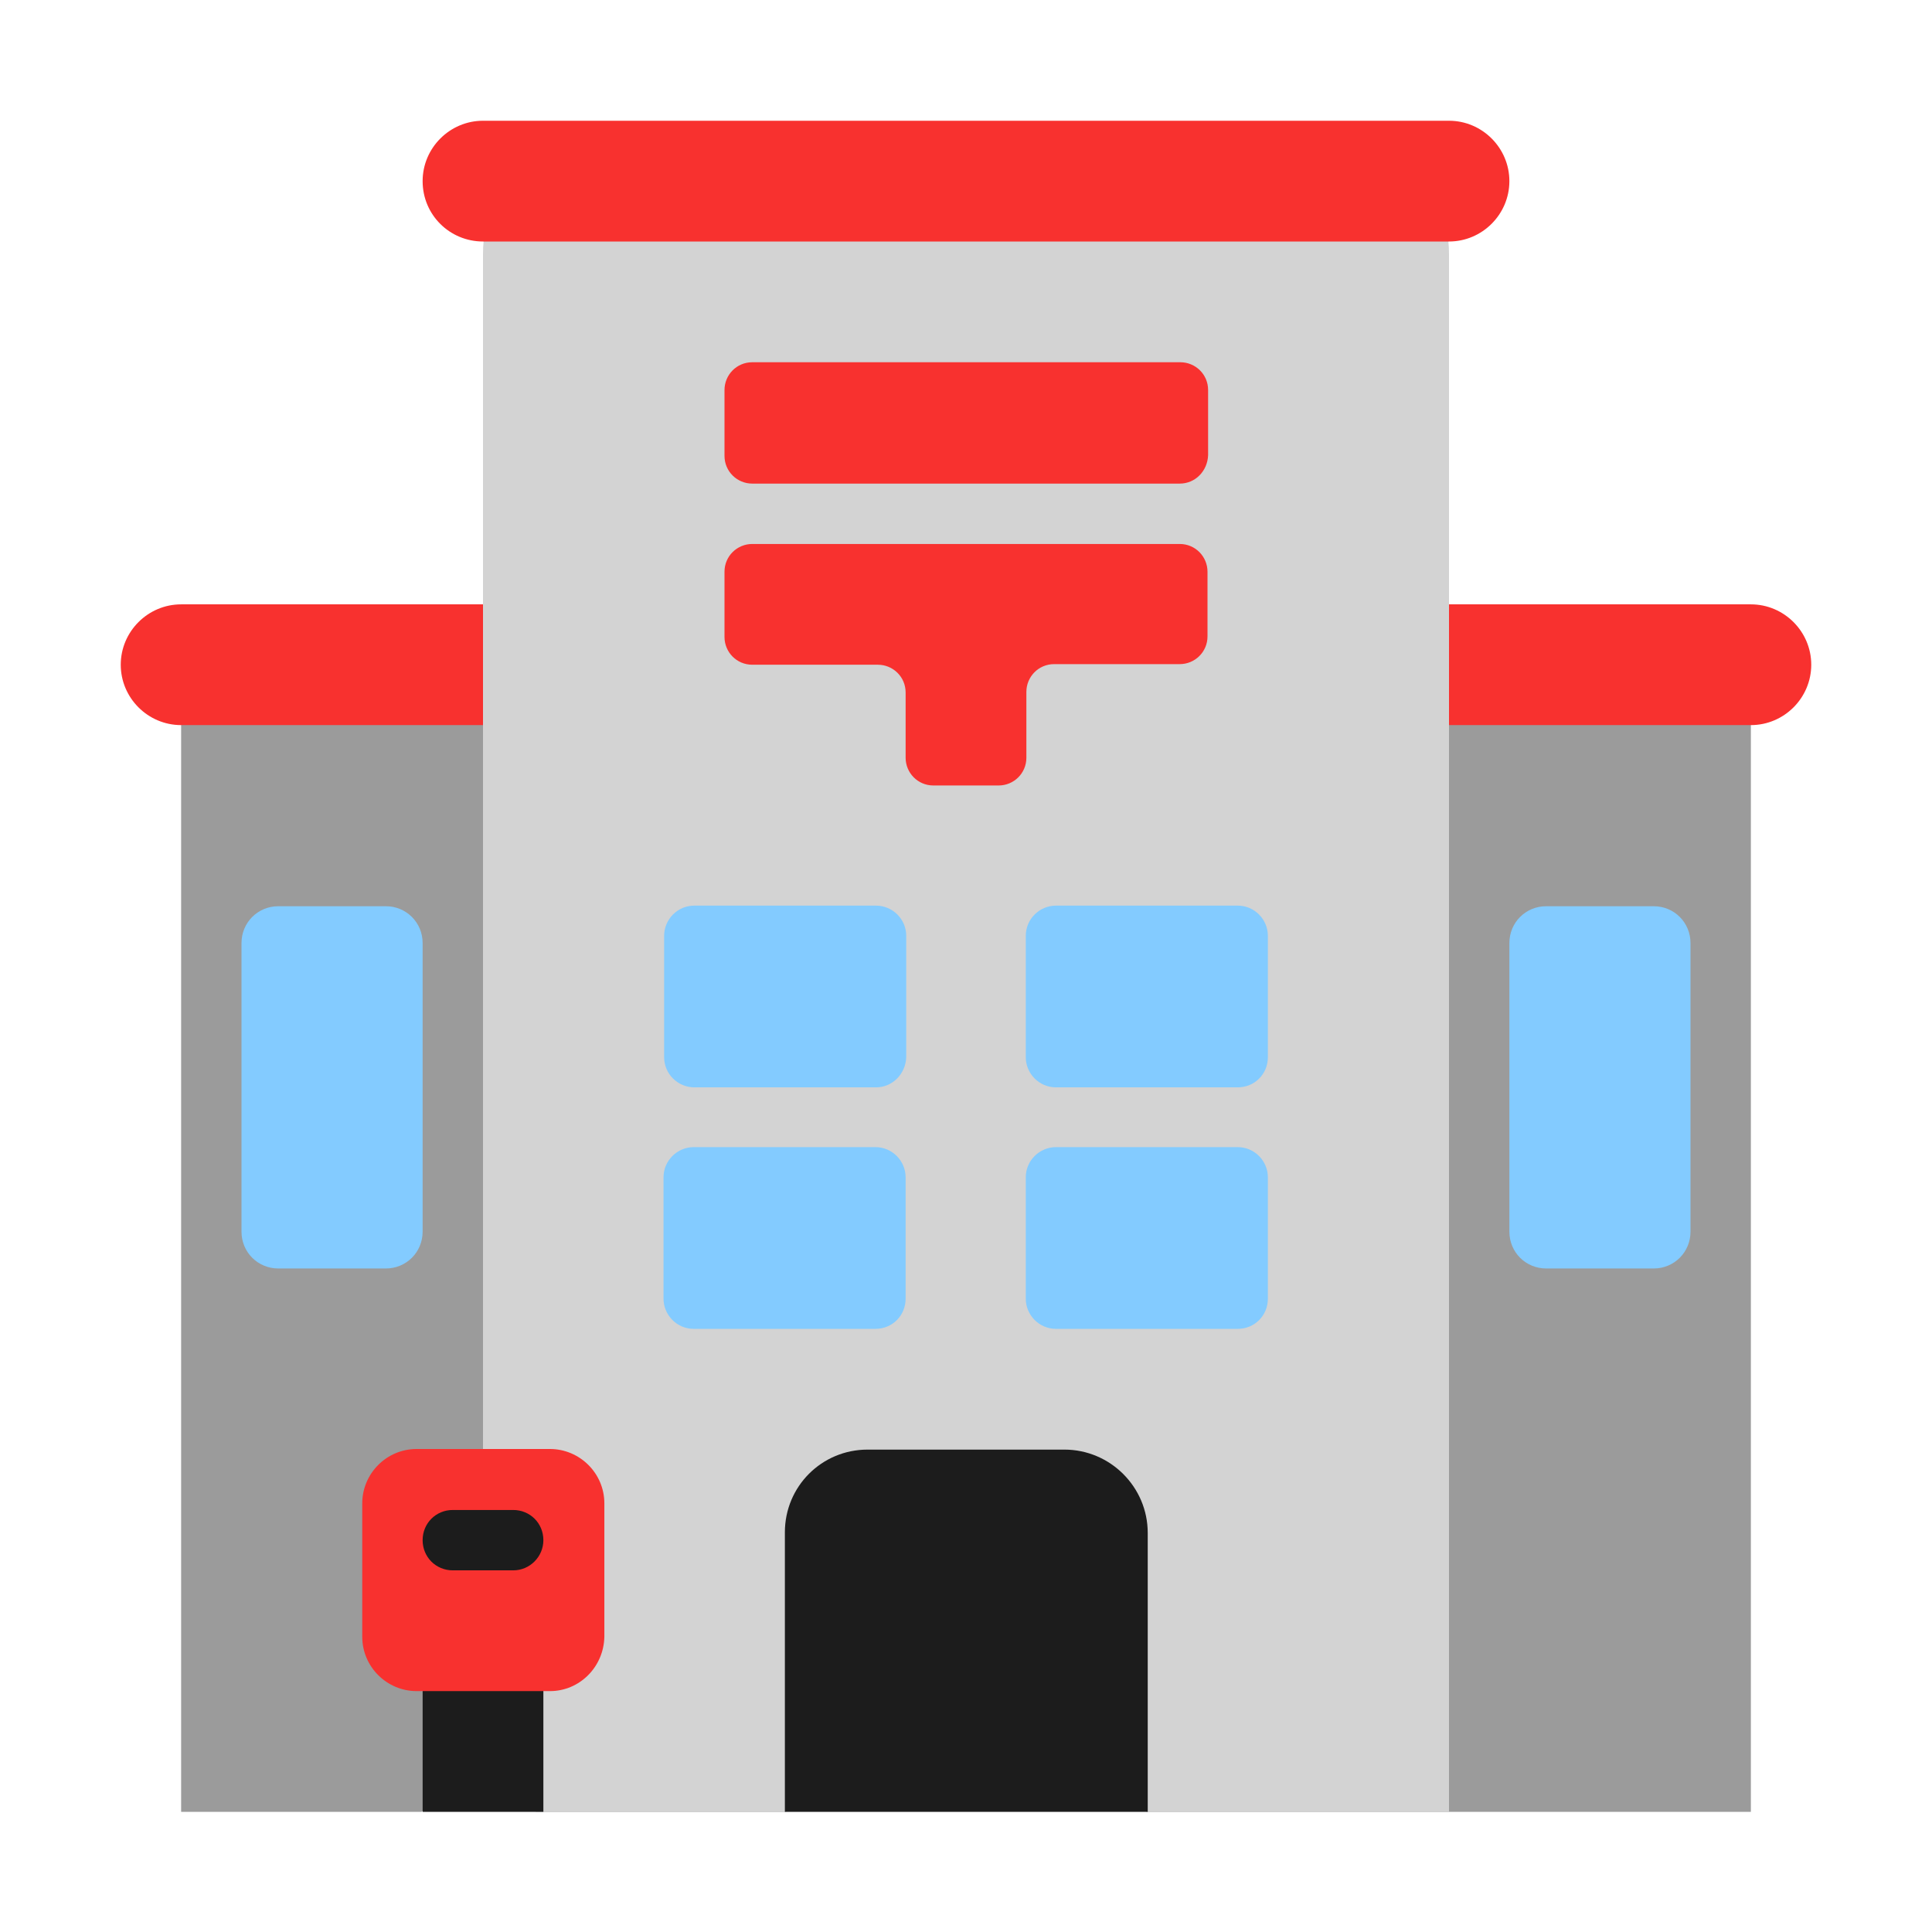 <svg width="32" height="32" viewBox="0 0 32 32" fill="none" xmlns="http://www.w3.org/2000/svg">
<path d="M3 11.01H29V30.01H19L16.003 28.801L13.006 30.01H9.002L7.992 29.407L6.981 30.01H3V11.01Z" fill="#9B9B9B"/>
<path d="M2 11.01C2 10.46 2.45 10.01 3 10.01H29C29.55 10.01 30 10.46 30 11.01C30 11.56 29.55 12.01 29 12.01H3C2.45 12.01 2 11.56 2 11.01Z" fill="#F8312F"/>
<path d="M24 30.01H19.015L16.007 29.28L12.999 30.01H8.874L8 24.008V4.21C8 3 8.98 2.01 10.2 2.01H21.8C23.01 2.01 24 2.99 24 4.21V30.01Z" fill="#D3D3D3"/>
<path d="M13 30.01H19.01V25.39C19.01 24.63 18.39 24.01 17.63 24.01H14.37C13.61 24.01 13 24.62 13 25.38V30.01Z" fill="#1C1C1C"/>
<path d="M6.5 24.72H9.5L9 27.365V30.01H7V27.365L6.5 24.72Z" fill="#1C1C1C"/>
<path d="M11.5 18.01H14.51C14.78 18.01 15 17.79 15.01 17.51V15.5C15.01 15.22 14.78 15 14.51 15H11.5C11.22 15 11 15.23 11 15.5V17.51C11 17.79 11.23 18.01 11.5 18.01Z" fill="#83CBFF"/>
<path d="M21 15.5V17.51C21 17.79 20.78 18.01 20.5 18.01H17.49C17.21 18.01 16.99 17.78 16.99 17.51V15.5C16.99 15.22 17.22 15 17.49 15H20.5C20.78 15 21 15.23 21 15.5Z" fill="#83CBFF"/>
<path d="M15 19.5V21.51C15 21.79 14.78 22.01 14.5 22.01H11.49C11.21 22.01 10.99 21.78 10.99 21.51V19.5C10.99 19.22 11.22 19 11.49 19H14.5C14.78 19 15 19.23 15 19.5Z" fill="#83CBFF"/>
<path d="M21 19.5V21.51C21 21.79 20.78 22.01 20.5 22.01H17.49C17.21 22.01 16.99 21.78 16.99 21.51V19.5C16.99 19.22 17.22 19 17.49 19H20.5C20.78 19 21 19.23 21 19.5Z" fill="#83CBFF"/>
<path d="M6.39 21.01H4.61C4.27 21.01 4 20.74 4 20.4V15.62C4 15.28 4.27 15.01 4.61 15.01H6.39C6.73 15.01 7 15.28 7 15.62V20.4C7 20.74 6.73 21.01 6.39 21.01Z" fill="#83CBFF"/>
<path d="M27.39 21.01H25.61C25.27 21.01 25 20.74 25 20.4V15.62C25 15.28 25.27 15.01 25.61 15.01H27.39C27.73 15.01 28 15.28 28 15.62V20.4C28 20.74 27.73 21.01 27.39 21.01Z" fill="#83CBFF"/>
<path d="M8 2C7.45 2 7 2.45 7 3C7 3.56 7.45 4 8 4H24C24.55 4 25 3.55 25 3C25 2.45 24.55 2 24 2H8Z" fill="#F8312F"/>
<path d="M19.54 8.01H12.46C12.21 8.01 12 7.81 12 7.55V6.46C12 6.21 12.2 6 12.46 6H19.55C19.8 6 20.01 6.2 20.01 6.46V7.54C20 7.8 19.8 8.01 19.54 8.01Z" fill="#F8312F"/>
<path d="M20 9.47C20 9.22 19.8 9.01 19.54 9.01H12.46C12.21 9.01 12 9.21 12 9.47V10.55C12 10.8 12.2 11.01 12.46 11.01H14.54C14.79 11.01 15 11.21 15 11.47V12.55C15 12.8 15.2 13.01 15.46 13.01H16.54C16.79 13.01 17 12.81 17 12.55V11.46C17 11.21 17.2 11 17.46 11H19.54C19.79 11 20 10.8 20 10.54V9.47Z" fill="#F8312F"/>
<path fill-rule="evenodd" clip-rule="evenodd" d="M6.9 28.01H9.11C9.6 28.01 10 27.61 10.01 27.11V24.9C10.01 24.4 9.6 24 9.11 24H6.9C6.4 24 6 24.41 6 24.9V27.11C6 27.61 6.41 28.01 6.9 28.01ZM7.5 26.01H8.5C8.78 26.01 9 25.78 9 25.51C9 25.23 8.78 25.01 8.5 25.01H7.5C7.22 25.01 7 25.23 7 25.51C7 25.79 7.22 26.01 7.5 26.01Z" fill="#F8312F"/>
</svg>
